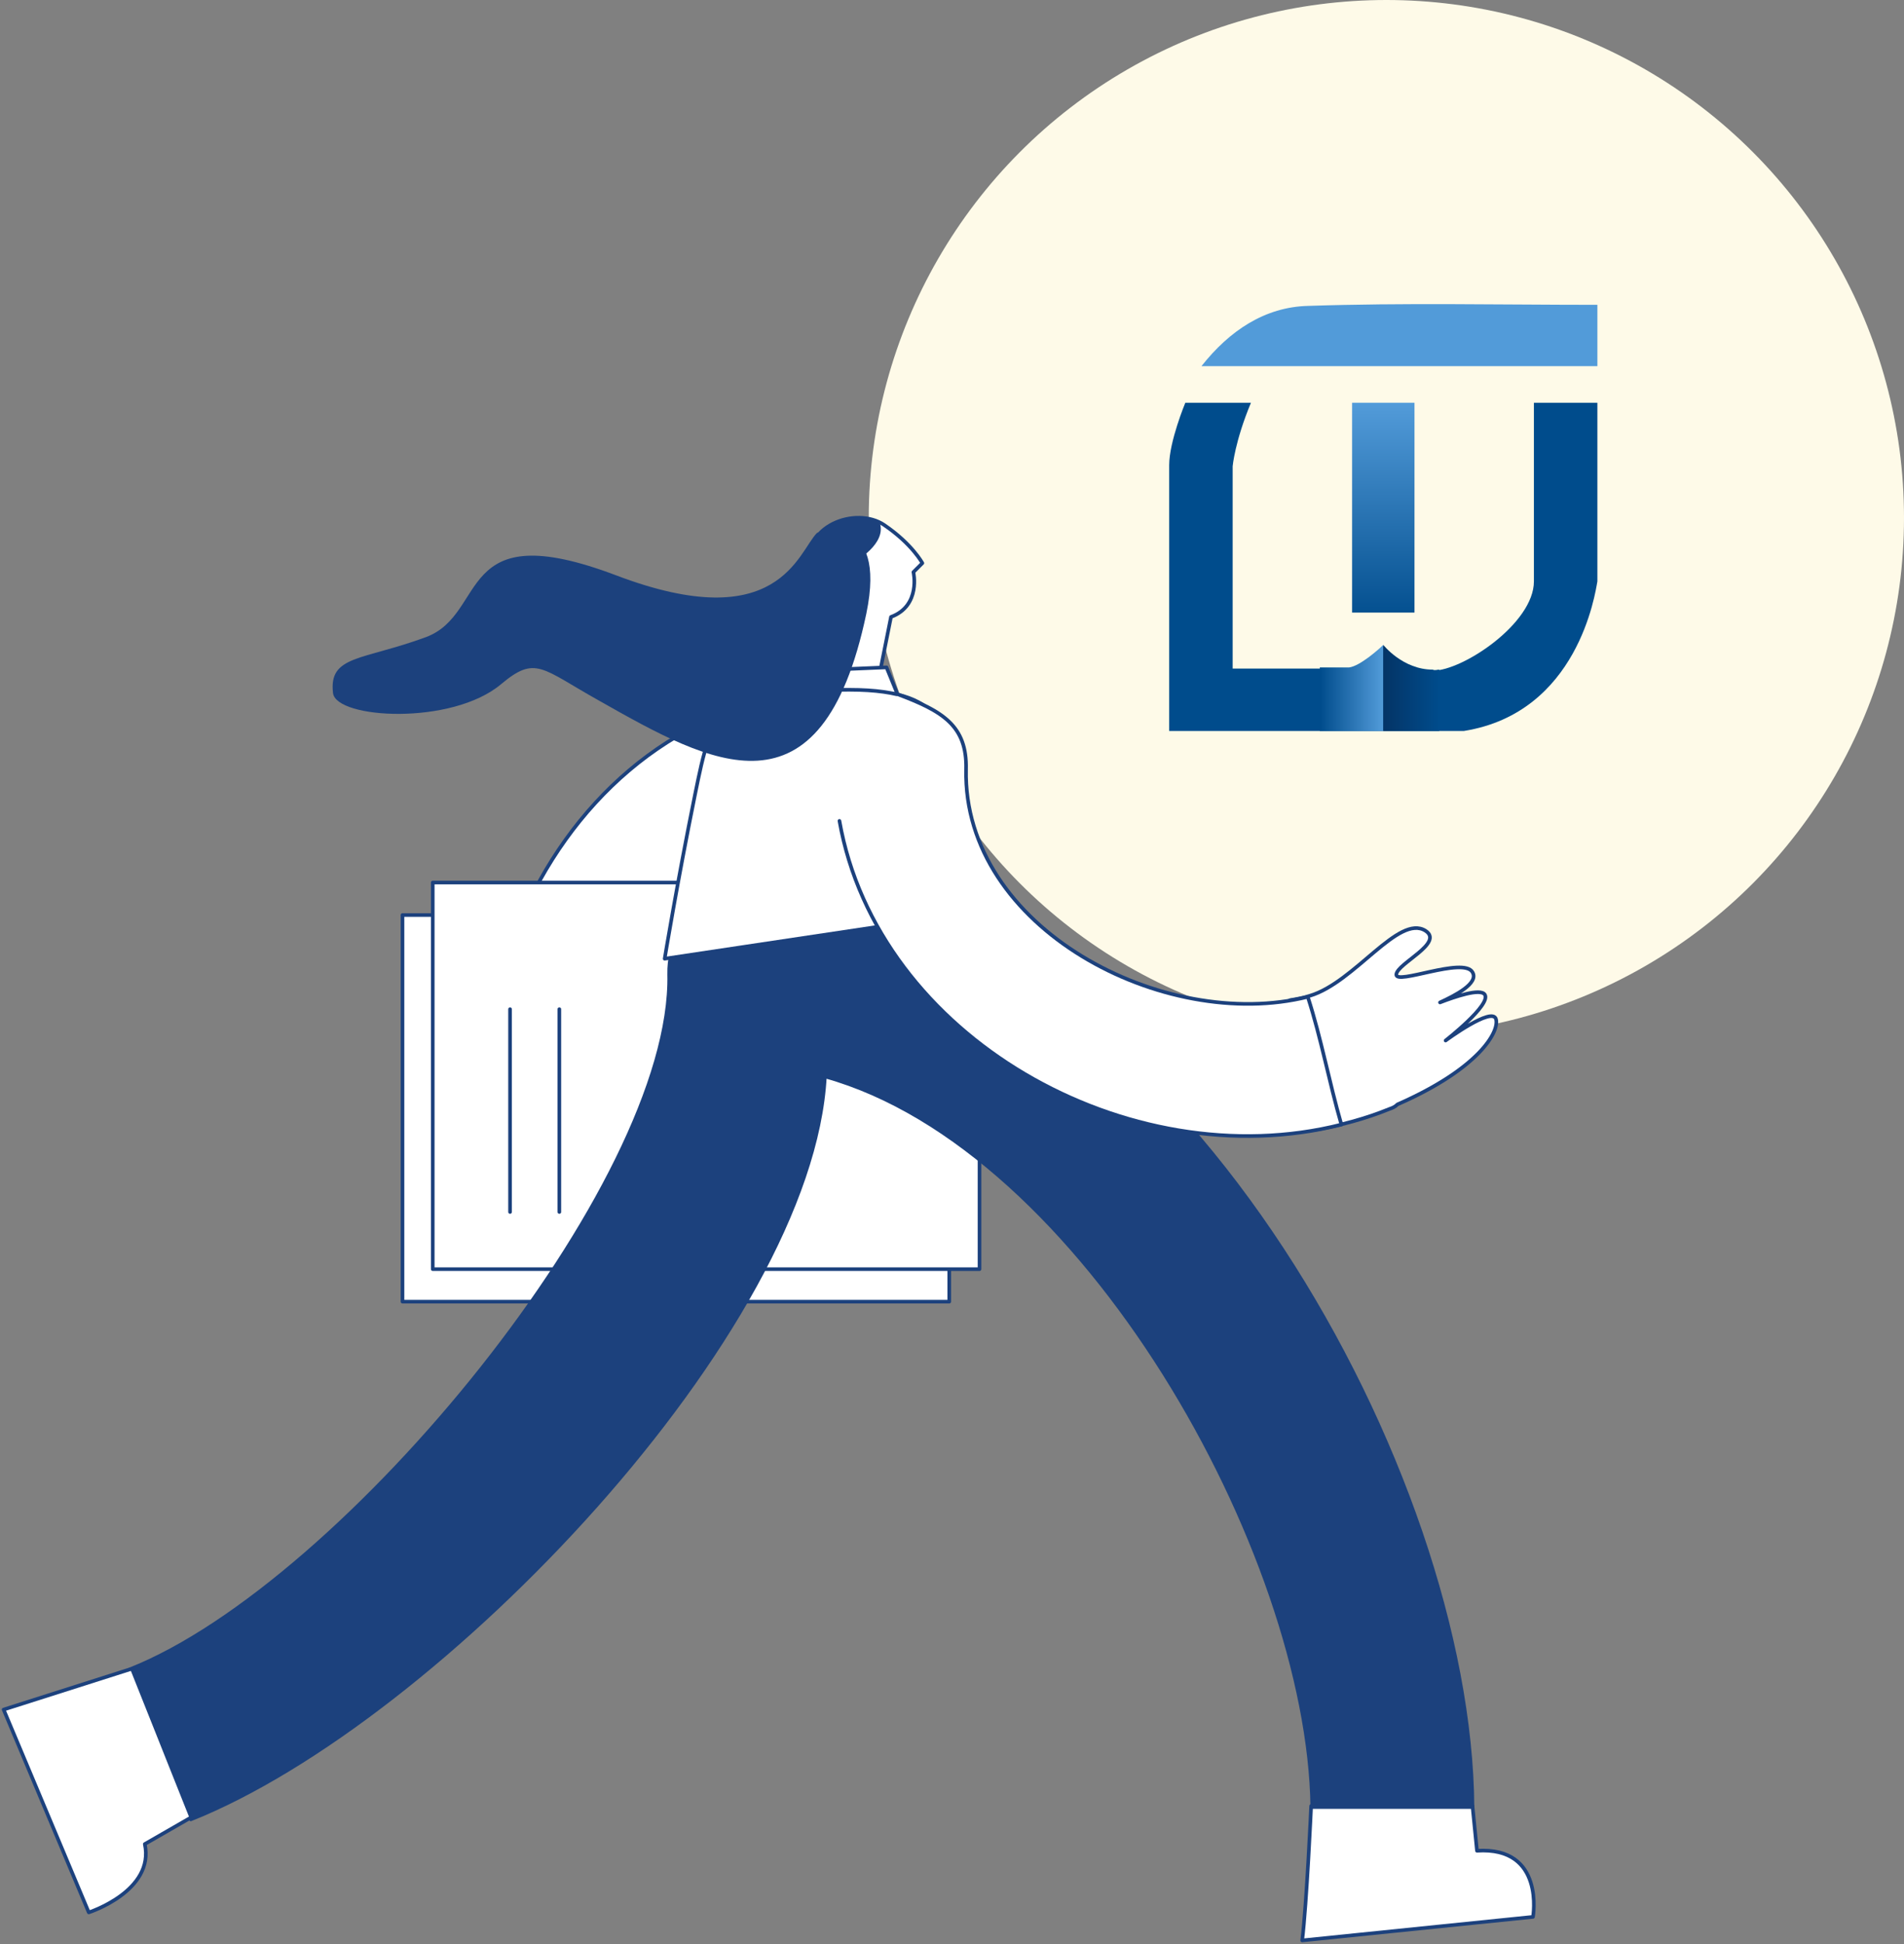 <?xml version="1.0" encoding="UTF-8"?> <svg xmlns="http://www.w3.org/2000/svg" width="526" height="537" viewBox="0 0 526 537" fill="none"><rect x="0" y="0" width="526" height="537" fill="#808080" stroke="none"/><circle cx="383" cy="143" r="143" fill="#FEFAE8"></circle><path d="M441.295 84.194C441.295 90.139 441.295 95.489 441.295 101.136C405.034 101.136 368.772 101.136 331.917 101.136C339.645 91.327 349.453 84.788 361.342 84.491C387.795 83.6 414.247 84.194 441.295 84.194Z" fill="#529BD9"></path><path d="M423.758 111.241V160.58C423.758 172.172 404.142 185.25 395.82 185.25C387.497 185.25 382.147 178.414 382.147 178.414C382.147 178.414 375.906 184.358 372.636 184.655H340.536V128.777C340.536 128.777 341.131 121.941 345.589 111.241H327.458C327.458 111.241 323 121.941 323 128.48C323 135.019 323 201.894 323 201.894H381.553H382.147C382.147 201.894 386.011 201.894 404.439 201.894C435.945 196.841 440.7 163.85 441.295 160.58V111.241H423.758Z" fill="#004C8C"></path><path d="M390.767 111.241H373.528V169.2H390.767V111.241Z" fill="url(#paint0_linear)"></path><path d="M382.147 178.116V201.894H364.611V184.358H372.636C375.608 184.061 380.958 179.305 382.147 178.116Z" fill="url(#paint1_linear)"></path><path d="M397.603 184.953V201.894H382.147V178.116C382.147 178.116 387.497 184.953 395.82 184.953C396.414 185.25 397.008 184.953 397.603 184.953Z" fill="url(#paint2_linear)"></path><path d="M223.55 227.972C177.121 233.854 157.002 301.021 178.978 337.855C191.05 357.974 160.407 377.474 148.335 357.355C111.501 295.759 147.716 201.044 221.693 191.448C245.217 188.662 246.765 225.187 223.55 227.972Z" fill="white" stroke="#1C417D" stroke-miterlimit="10" stroke-linecap="round" stroke-linejoin="round"></path><path d="M262.241 252.735H111.192V359.522H262.241V252.735Z" fill="white" stroke="#1C417D" stroke-miterlimit="10" stroke-linecap="round" stroke-linejoin="round"></path><path d="M270.598 243.758H119.549V350.545H270.598V243.758Z" fill="white" stroke="#1C417D" stroke-miterlimit="10" stroke-linecap="round" stroke-linejoin="round"></path><path d="M140.906 278.735V334.759" stroke="#1C417D" stroke-miterlimit="10" stroke-linecap="round" stroke-linejoin="round"></path><path d="M154.526 278.735V334.759" stroke="#1C417D" stroke-miterlimit="10" stroke-linecap="round" stroke-linejoin="round"></path><path d="M362.219 498.809C362.219 498.809 360.981 526.048 359.742 535.952L423.505 529.452C423.505 529.452 426.91 509.952 408.029 511.19L406.791 498.809" fill="white"></path><path d="M362.219 498.809C362.219 498.809 360.981 526.048 359.742 535.952L423.505 529.452C423.505 529.452 426.91 509.952 408.029 511.19L406.791 498.809" stroke="#1C417D" stroke-miterlimit="10" stroke-linecap="round" stroke-linejoin="round"></path><path d="M35.977 461.047C95.097 437.523 186.098 327.021 184.86 269.14C184.55 251.497 201.574 244.687 214.574 249.02C218.908 247.473 223.55 247.163 228.503 248.092C326.623 264.497 406.172 406.57 406.791 499.119H362.528C361.6 428.856 299.075 317.116 227.884 297.307C224.17 367.569 121.097 475.285 52.691 502.523C47.12 488.285 42.167 474.356 35.977 461.047Z" fill="#1C417D" stroke="#1C417D" stroke-miterlimit="10" stroke-linecap="round" stroke-linejoin="round"></path><path d="M223.55 158.019C221.074 145.019 236.551 139.757 244.289 145.019C252.027 150.281 254.813 155.543 254.813 155.543L252.337 158.019C252.337 158.019 254.503 167.305 246.146 170.4L240.574 198.258L225.098 195.782L230.36 169.781C226.955 167.615 224.789 163.9 223.55 158.019Z" fill="white" stroke="#1C417D" stroke-miterlimit="10" stroke-linecap="round" stroke-linejoin="round"></path><path d="M243.051 144.4C244.908 149.972 237.17 154.924 233.146 156.781C230.051 158.329 231.908 162.353 234.693 162.353C237.17 162.662 233.455 168.543 232.217 169.162C231.598 169.472 231.289 169.781 230.67 170.091C227.265 167.924 225.098 164.21 223.86 158.019C221.074 145.638 235.003 140.376 243.051 144.4Z" fill="#1C417D"></path><path d="M221.074 190.52L222.931 185.258L244.908 184.329L247.693 191.139" fill="white"></path><path d="M221.074 190.52L222.931 185.258L244.908 184.329L247.693 191.139" stroke="#1C417D" stroke-miterlimit="10" stroke-linecap="round" stroke-linejoin="round"></path><path d="M234.693 190.52C198.169 190.52 196.931 195.163 191.978 219.615C187.026 244.068 183.621 264.806 183.621 264.806L253.884 254.282C253.884 254.282 256.979 230.449 259.455 217.139C262.241 203.52 263.479 190.52 234.693 190.52Z" fill="white" stroke="#1C417D" stroke-miterlimit="10" stroke-linecap="round" stroke-linejoin="round"></path><path d="M35.977 461.047L1 472.19L24.524 528.214C24.524 528.214 42.786 522.333 40.001 509.333L52.382 502.214" fill="white"></path><path d="M35.977 461.047L1 472.19L24.524 528.214C24.524 528.214 42.786 522.333 40.001 509.333L52.382 502.214" stroke="#1C417D" stroke-miterlimit="10" stroke-linecap="round" stroke-linejoin="round"></path><path d="M413.29 281.521C412.362 277.806 399.362 287.402 399.362 287.402C399.362 287.402 412.052 277.497 410.195 274.711C408.957 272.854 401.838 275.33 397.814 276.878C401.838 275.021 408.648 271.616 406.79 268.521C404.314 264.187 385.433 272.235 385.743 269.14C386.052 266.044 399.052 260.473 393.79 257.068C386.362 252.425 374.29 271.306 361.909 275.021C360.052 275.64 358.195 275.949 356.337 276.259C358.504 288.33 360.671 300.092 362.837 312.164C369.957 310.926 377.076 309.069 383.885 306.283C384.814 305.973 385.433 305.664 386.052 305.045C408.648 295.14 414.219 284.926 413.29 281.521Z" fill="white" stroke="#1C417D" stroke-miterlimit="10" stroke-linecap="round" stroke-linejoin="round"></path><path d="M248.003 191.758C260.384 196.401 267.194 200.425 266.884 212.496C265.956 256.449 321.67 285.235 361.29 275.33C365.004 286.783 367.171 298.854 370.576 310.616C311.766 325.474 242.431 286.473 231.907 226.734" fill="white"></path><path d="M248.003 191.758C260.384 196.401 267.194 200.425 266.884 212.496C265.956 256.449 321.67 285.235 361.29 275.33C365.004 286.783 367.171 298.854 370.576 310.616C311.766 325.474 242.431 286.473 231.907 226.734" stroke="#1C417D" stroke-miterlimit="10" stroke-linecap="round" stroke-linejoin="round"></path><path d="M225.717 147.186C220.455 152.448 215.193 175.972 170.311 158.948C125.43 141.924 135.025 169.472 117.692 175.972C100.049 182.472 90.763 180.924 92.001 191.448C92.93 198.567 124.811 200.424 138.43 188.972C148.025 180.924 149.573 184.639 165.668 193.615C196.312 210.948 226.955 228.282 239.336 169.472C245.217 140.995 225.717 147.186 225.717 147.186Z" fill="#1C417D"></path><defs><linearGradient id="paint0_linear" x1="382.121" y1="172.512" x2="382.121" y2="111.649" gradientUnits="userSpaceOnUse"><stop stop-color="#004C8C"></stop><stop offset="1" stop-color="#529BD9"></stop></linearGradient><linearGradient id="paint1_linear" x1="364.702" y1="190.061" x2="382.119" y2="190.061" gradientUnits="userSpaceOnUse"><stop stop-color="#004C8C"></stop><stop offset="1" stop-color="#529BD9"></stop></linearGradient><linearGradient id="paint2_linear" x1="382.119" y1="190.061" x2="397.694" y2="190.061" gradientUnits="userSpaceOnUse"><stop offset="1.918e-07" stop-color="#043466"></stop><stop offset="1" stop-color="#004C8C"></stop></linearGradient></defs></svg> 